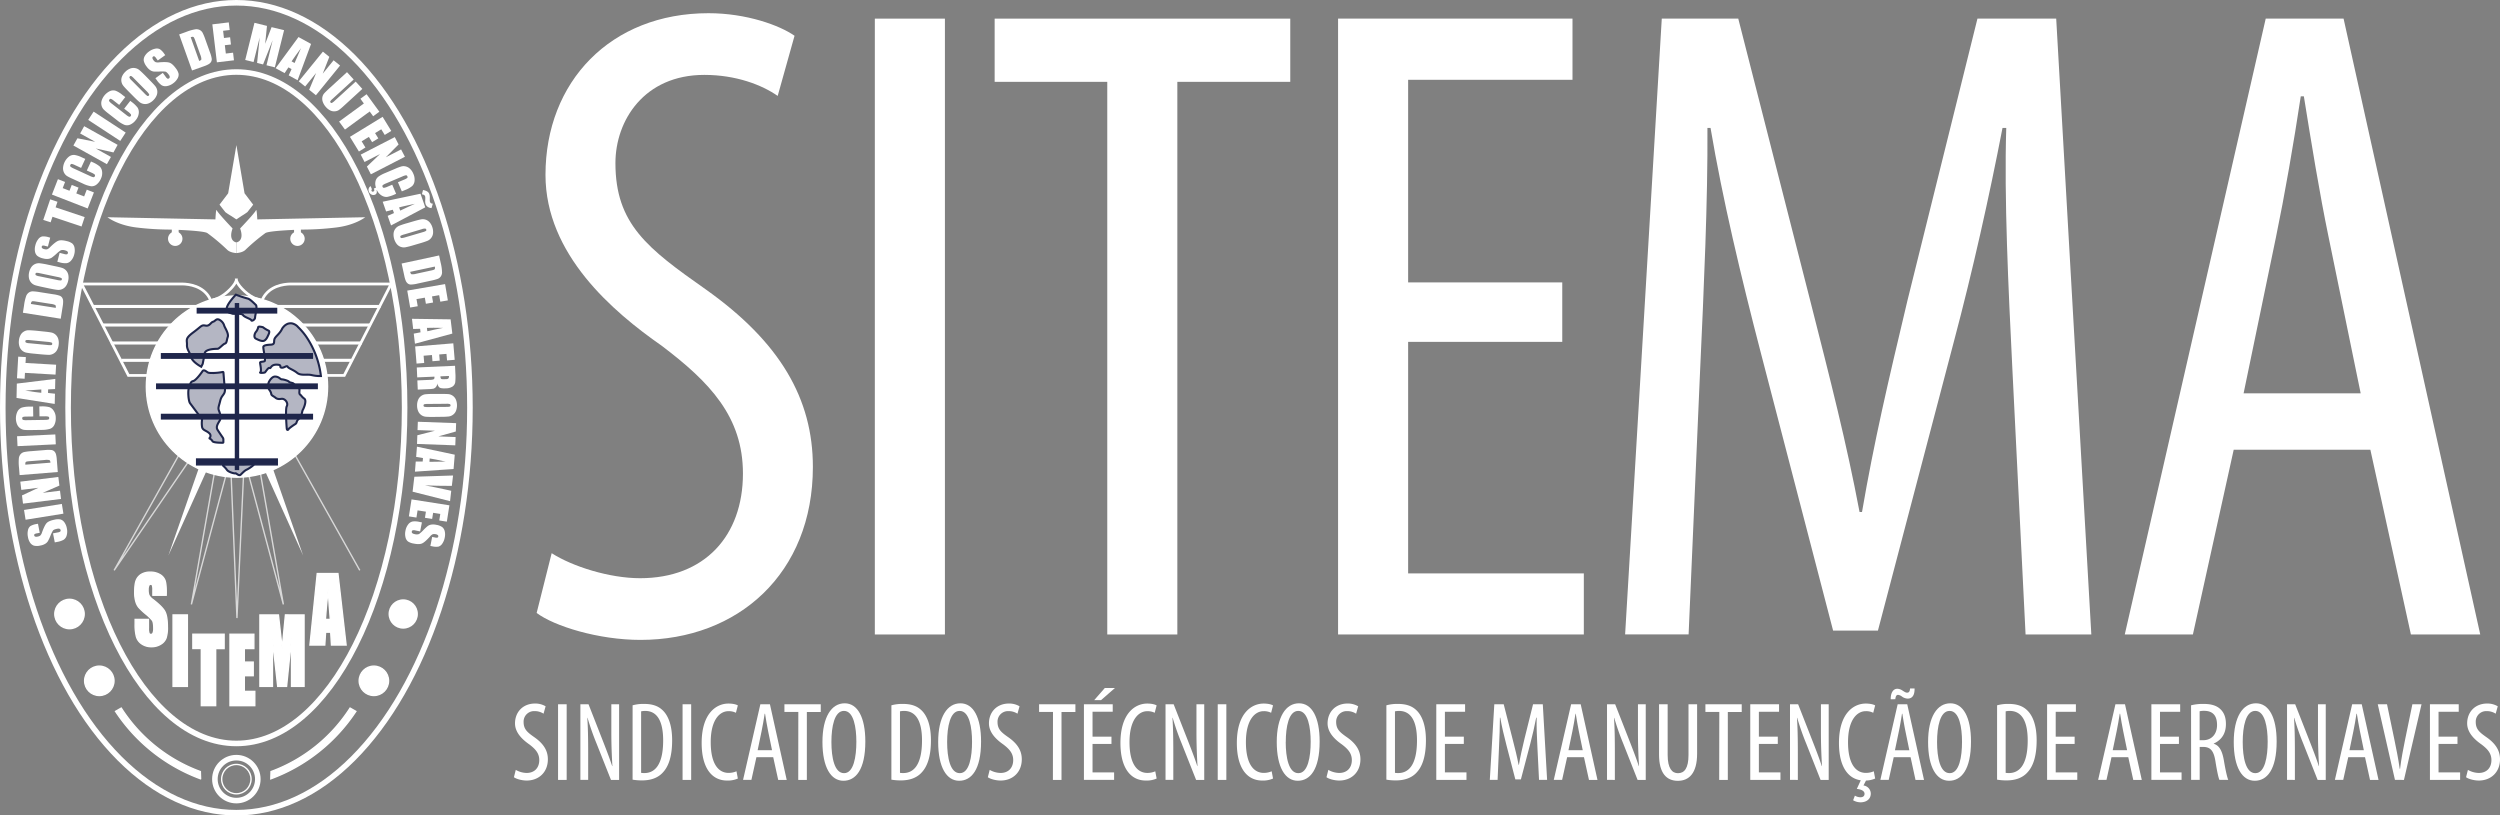 <?xml version="1.0" encoding="UTF-8" standalone="no"?>
<svg:svg
   viewBox="0 0 1798.02 586.5"
   version="1.1"
   id="svg131"
   sodipodi:docname="logo_mono_bg_dark.svg"
   width="1798.02"
   height="586.5"
   inkscape:version="1.3.2 (091e20e, 2023-11-25, custom)"
   xmlns:inkscape="http://www.inkscape.org/namespaces/inkscape"
   xmlns:sodipodi="http://sodipodi.sourceforge.net/DTD/sodipodi-0.dtd"
   xmlns:svg="http://www.w3.org/2000/svg">
  <svg:rect x="0" y="0" width="1798.02" height="586.5" fill="#808080" stroke="none"/>
  <sodipodi:namedview
     id="namedview131"
     pagecolor="#ffffff"
     bordercolor="#666666"
     borderopacity="1.0"
     inkscape:showpageshadow="2"
     inkscape:pageopacity="0.0"
     inkscape:pagecheckerboard="true"
     inkscape:deskcolor="#d1d1d1"
     inkscape:zoom="0.67249788"
     inkscape:cx="850.5603"
     inkscape:cy="376.95286"
     inkscape:window-width="1920"
     inkscape:window-height="1009"
     inkscape:window-x="1912"
     inkscape:window-y="-8"
     inkscape:window-maximized="1"
     inkscape:current-layer="svg131" />
  <svg:defs
     id="defs1">
    <svg:style
       id="style1">.cls-1,.cls-3,.cls-4{fill:#efe638;}.cls-1,.cls-4{stroke:#1f264b;}.cls-1,.cls-4,.cls-5{stroke-miterlimit:10;}.cls-1{stroke-width:4px;}.cls-2{fill:#1f264b;}.cls-4{stroke-width:2px;}.cls-5{fill:#289f47;stroke:#efe638;stroke-width:1.5px;}</svg:style>
  </svg:defs>
  <svg:ellipse
     class="cls-1"
     cx="169.99"
     cy="293.25"
     rx="167.99"
     ry="291.25"
     id="ellipse1"
     style="opacity:1;fill:#ffffff;fill-opacity:0;stroke:#ffffff;stroke-opacity:1" />
  <svg:ellipse
     class="cls-1"
     cx="169.99"
     cy="293.25"
     rx="121.01"
     ry="241.45"
     id="ellipse2"
     style="opacity:1;fill:#ffffff;fill-opacity:0;stroke:#ffffff;stroke-opacity:1" />
  <svg:path
     class="cls-2"
     d="m 27.31,376.69 1.27,6.5 -2,0.39 a 4.15,4.15 0 0 0 -1.74,0.6 0.94,0.94 0 0 0 -0.22,0.91 1.07,1.07 0 0 0 0.71,0.85 3,3 0 0 0 1.63,0 4.54,4.54 0 0 0 2,-0.76 5.49,5.49 0 0 0 1.27,-2.3 q 1.88,-5.22 3.42,-6.79 c 1,-1 2.88,-1.82 5.53,-2.33 a 10.29,10.29 0 0 1 4.39,-0.16 5.4,5.4 0 0 1 2.8,2.15 10.61,10.61 0 0 1 1.73,4.33 10.19,10.19 0 0 1 -0.14,5 5.33,5.33 0 0 1 -2.21,3.14 14.52,14.52 0 0 1 -4.58,1.53 l -1.77,0.34 -1.27,-6.5 3.3,-0.64 a 4.49,4.49 0 0 0 1.9,-0.66 1.09,1.09 0 0 0 0.24,-1.06 1.17,1.17 0 0 0 -0.75,-0.93 3.31,3.31 0 0 0 -1.71,0 c -1.59,0.31 -2.59,0.73 -3,1.26 a 20.8,20.8 0 0 0 -1.82,3.75 31.05,31.05 0 0 1 -1.85,3.95 5.87,5.87 0 0 1 -1.9,1.83 9.56,9.56 0 0 1 -3.43,1.25 10,10 0 0 1 -4.7,0.1 5.43,5.43 0 0 1 -2.74,-2.12 10.22,10.22 0 0 1 -1.57,-4.11 11.18,11.18 0 0 1 0,-4.82 5,5 0 0 1 1.73,-3 12.17,12.17 0 0 1 4.45,-1.51 z"
     id="path2"
     style="fill:#ffffff" />
  <svg:path
     class="cls-2"
     d="m 17.28,366.76 27.21,-4.33 1.12,7 -27.21,4.37 z"
     id="path3"
     style="fill:#ffffff" />
  <svg:path
     class="cls-2"
     d="m 14.6,346.41 27.35,-3.38 0.77,6.2 -12,5.23 12.44,-1.54 0.73,5.92 -27.35,3.38 -0.73,-5.92 11.82,-5.49 -12.31,1.52 z"
     id="path4"
     style="fill:#ffffff" />
  <svg:path
     class="cls-2"
     d="m 14.1,341.69 -0.42,-5.32 a 32.89,32.89 0 0 1 -0.09,-7 5.42,5.42 0 0 1 1.36,-2.86 5,5 0 0 1 2.32,-1.37 36.91,36.91 0 0 1 5.22,-0.66 l 9.62,-0.77 a 22.6,22.6 0 0 1 5,-0.05 3.84,3.84 0 0 1 1.99,1.01 4.94,4.94 0 0 1 1.15,2 19.08,19.08 0 0 1 0.59,3.8 l 0.72,9 z m 4.13,-7.49 18.07,-1.45 c -0.08,-1 -0.34,-1.64 -0.77,-1.84 a 9.19,9.19 0 0 0 -3.4,-0.08 l -10.67,0.85 a 14.07,14.07 0 0 0 -2.38,0.31 1.14,1.14 0 0 0 -0.73,0.6 3.57,3.57 0 0 0 -0.1,1.61 z"
     id="path5"
     style="fill:#ffffff" />
  <svg:path
     class="cls-2"
     d="m 12.27,313.75 27.52,-1.3 0.34,7.12 -27.53,1.31 z"
     id="path6"
     style="fill:#ffffff" />
  <svg:path
     class="cls-2"
     d="m 23.8,292.4 0.11,7.14 -4.81,0.07 a 8.58,8.58 0 0 0 -2.61,0.27 1,1 0 0 0 -0.5,1 1.06,1.06 0 0 0 0.65,1.11 9.27,9.27 0 0 0 2.72,0.2 l 12.8,-0.2 a 9.24,9.24 0 0 0 2.62,-0.27 1,1 0 0 0 0.6,-1.08 1,1 0 0 0 -0.63,-1 9.8,9.8 0 0 0 -2.89,-0.2 h -3.46 l -0.11,-7.14 h 1.07 a 20.81,20.81 0 0 1 6.08,0.51 6.12,6.12 0 0 1 3.17,2.61 9.06,9.06 0 0 1 1.49,5.09 10.5,10.5 0 0 1 -1.06,5.18 5.52,5.52 0 0 1 -3.12,2.74 21.15,21.15 0 0 1 -6.06,0.76 l -8,0.12 a 36,36 0 0 1 -4.47,-0.14 6.34,6.34 0 0 1 -2.88,-1.16 6.7,6.7 0 0 1 -2.21,-2.77 11.34,11.34 0 0 1 0.29,-9.32 5.86,5.86 0 0 1 3,-2.74 18.66,18.66 0 0 1 5.67,-0.73 z"
     id="path7"
     style="fill:#ffffff" />
  <svg:path
     class="cls-2"
     d="m 12.1,275.89 27.68,-3.38 -0.17,7.29 -5,0.26 -0.07,2.55 5,0.55 -0.19,7.35 -27.46,-4.3 z m 17.62,4.21 q -4.69,0.42 -11.6,0.8 7.98,1.29 11.58,1.61 z"
     id="path8"
     style="fill:#ffffff" />
  <svg:path
     class="cls-2"
     d="m 13.1,256.51 5.5,0.31 -0.24,4.23 22,1.26 -0.41,7.12 -22,-1.26 -0.24,4.22 -5.5,-0.32 z"
     id="path9"
     style="fill:#ffffff" />
  <svg:path
     class="cls-2"
     d="m 31.02,238.38 c 2.76,0.26 4.7,0.52 5.83,0.75 a 6.59,6.59 0 0 1 5,4.49 10,10 0 0 1 0.37,4.12 10.24,10.24 0 0 1 -1.12,3.87 6.43,6.43 0 0 1 -2.43,2.6 6.54,6.54 0 0 1 -3.26,1 q -1.71,0 -6,-0.37 l -4.69,-0.46 a 58.26,58.26 0 0 1 -5.83,-0.76 6.58,6.58 0 0 1 -3,-1.51 6.72,6.72 0 0 1 -1.92,-3 10.13,10.13 0 0 1 -0.37,-4.12 10.24,10.24 0 0 1 1.1,-3.87 6.43,6.43 0 0 1 2.4,-2.61 6.57,6.57 0 0 1 3.26,-1 q 1.71,0 5.95,0.37 z m -9.7,6.23 a 8.64,8.64 0 0 0 -2.47,0 0.84,0.84 0 0 0 -0.61,0.82 1,1 0 0 0 0.35,0.89 5.94,5.94 0 0 0 2.52,0.54 l 12.8,1.24 a 13.16,13.16 0 0 0 3,0.09 0.84,0.84 0 0 0 0.65,-0.85 0.89,0.89 0 0 0 -0.56,-1 14.23,14.23 0 0 0 -3,-0.5 z"
     id="path10"
     style="fill:#ffffff" />
  <svg:path
     class="cls-2"
     d="m 16.47,224.93 0.83,-5.28 a 32.2,32.2 0 0 1 1.56,-6.83 5.34,5.34 0 0 1 2,-2.49 5,5 0 0 1 2.58,-0.8 37.8,37.8 0 0 1 5.23,0.59 l 9.53,1.5 a 23,23 0 0 1 4.85,1.11 3.71,3.71 0 0 1 1.74,1.51 4.9,4.9 0 0 1 0.61,2.27 19,19 0 0 1 -0.31,3.83 l -1.41,8.89 z m 5.76,-6.32 17.87,2.82 c 0.16,-1 0,-1.67 -0.32,-2 a 9.19,9.19 0 0 0 -3.28,-0.88 l -10.58,-1.66 a 14.3,14.3 0 0 0 -2.39,-0.26 1.08,1.08 0 0 0 -0.84,0.42 3.38,3.38 0 0 0 -0.46,1.56 z"
     id="path11"
     style="fill:#ffffff" />
  <svg:path
     class="cls-2"
     d="m 38.97,191.32 c 2.71,0.56 4.62,1 5.72,1.37 a 6.6,6.6 0 0 1 4.44,5 10,10 0 0 1 -0.08,4.13 10.33,10.33 0 0 1 -1.5,3.73 6.5,6.5 0 0 1 -2.7,2.33 6.63,6.63 0 0 1 -3.34,0.61 q -1.71,-0.15 -5.88,-1 l -4.61,-0.98 q -4.06,-0.84 -5.72,-1.38 a 6.61,6.61 0 0 1 -4.44,-5 10.19,10.19 0 0 1 0.07,-4.14 10.34,10.34 0 0 1 1.51,-3.73 6.59,6.59 0 0 1 6,-2.93 56.62,56.62 0 0 1 5.87,1 z m -10.31,5.19 a 8.75,8.75 0 0 0 -2.45,-0.29 0.85,0.85 0 0 0 -0.7,0.75 1,1 0 0 0 0.25,0.92 5.91,5.91 0 0 0 2.45,0.81 l 12.6,2.6 a 12.5,12.5 0 0 0 2.94,0.41 0.84,0.84 0 0 0 0.73,-0.77 0.89,0.89 0 0 0 -0.44,-1 14,14 0 0 0 -3,-0.82 z"
     id="path12"
     style="fill:#ffffff" />
  <svg:path
     class="cls-2"
     d="m 36.1,170.93 -1.65,6.42 -2,-0.51 a 4,4 0 0 0 -1.83,-0.21 1,1 0 0 0 -0.59,0.72 1.07,1.07 0 0 0 0.27,1.08 3.09,3.09 0 0 0 1.47,0.72 4.58,4.58 0 0 0 2.1,0.16 5.56,5.56 0 0 0 2.14,-1.54 c 2.62,-2.6 4.63,-4.15 6,-4.64 1.37,-0.49 3.38,-0.41 6,0.27 a 10.38,10.38 0 0 1 4,1.74 5.38,5.38 0 0 1 1.61,3.16 10.53,10.53 0 0 1 -0.23,4.66 10.28,10.28 0 0 1 -2.28,4.47 5.32,5.32 0 0 1 -3.34,1.87 14,14 0 0 1 -4.79,-0.59 l -1.75,-0.45 1.66,-6.41 3.24,0.83 a 4.38,4.38 0 0 0 2,0.23 1.1,1.1 0 0 0 0.68,-0.85 1.15,1.15 0 0 0 -0.28,-1.16 3.3,3.3 0 0 0 -1.53,-0.76 5.24,5.24 0 0 0 -3.25,-0.15 20.81,20.81 0 0 0 -3.25,2.61 34.48,34.48 0 0 1 -3.37,2.77 6.1,6.1 0 0 1 -2.5,0.83 9.72,9.72 0 0 1 -3.64,-0.35 10.14,10.14 0 0 1 -4.28,-1.93 5.51,5.51 0 0 1 -1.57,-3.1 10.27,10.27 0 0 1 0.29,-4.4 11.26,11.26 0 0 1 2.05,-4.36 5,5 0 0 1 2.85,-2 12.09,12.09 0 0 1 4.67,0.55 z"
     id="path13"
     style="fill:#ffffff" />
  <svg:path
     class="cls-2"
     d="m 36.1,143.37 5.23,1.75 -1.34,4 20.91,7 -2.25,6.77 -20.91,-7 -1.34,4 -5.3,-1.72 z"
     id="path14"
     style="fill:#ffffff" />
  <svg:path
     class="cls-2"
     d="m 37.35,139.94 4.31,-11.08 5.14,2 -1.7,4.43 4.87,1.9 1.62,-4.16 4.88,1.9 -1.61,4.16 5.65,2.19 1.89,-4.88 5.14,2 -4.48,11.53 z"
     id="path15"
     style="fill:#ffffff" />
  <svg:path
     class="cls-2"
     d="m 61.33,114.29 -3,6.48 -4.35,-2 a 8.63,8.63 0 0 0 -2.46,-0.89 1,1 0 0 0 -0.89,0.7 1,1 0 0 0 0.1,1.28 9.76,9.76 0 0 0 2.37,1.36 l 11.63,5.35 a 9.07,9.07 0 0 0 2.48,0.88 1,1 0 0 0 1,-0.72 1,1 0 0 0 -0.11,-1.22 9.83,9.83 0 0 0 -2.52,-1.43 l -3.14,-1.45 3,-6.48 1,0.45 a 21,21 0 0 1 5.26,3.09 6.19,6.19 0 0 1 1.73,3.72 9,9 0 0 1 -0.89,5.18 10.55,10.55 0 0 1 -3.2,4.22 5.52,5.52 0 0 1 -4,1.12 20.64,20.64 0 0 1 -5.78,-1.93 l -7.32,-3.37 a 35.44,35.44 0 0 1 -4,-2 6.25,6.25 0 0 1 -2.1,-2.3 6.82,6.82 0 0 1 -0.8,-3.45 11.45,11.45 0 0 1 4.28,-8.28 5.88,5.88 0 0 1 3.9,-1.17 18.61,18.61 0 0 1 5.44,1.79 z"
     id="path16"
     style="fill:#ffffff" />
  <svg:path
     class="cls-2"
     d="m 60.54,90.75 24.06,13.43 -3,5.46 -12.75,-2.87 10.94,6.11 -2.91,5.21 -24.1,-13.43 2.91,-5.21 12.78,2.55 -10.83,-6 z"
     id="path17"
     style="fill:#ffffff" />
  <svg:path
     class="cls-2"
     d="m 67.33,80.28 23.07,15.07 -3.91,6 -23.06,-15.1 z"
     id="path18"
     style="fill:#ffffff" />
  <svg:path
     class="cls-2"
     d="m 90.1,69.81 -4.38,5.64 -3.77,-2.94 a 8.37,8.37 0 0 0 -2.2,-1.42 1,1 0 0 0 -1,0.47 1,1 0 0 0 -0.19,1.27 9.12,9.12 0 0 0 2,1.86 l 10.1,7.86 a 8.86,8.86 0 0 0 2.22,1.42 1.21,1.21 0 0 0 1.29,-1.67 10.1,10.1 0 0 0 -2.12,-2 l -2.74,-2.13 4.38,-5.63 0.85,0.66 a 21.1,21.1 0 0 1 4.42,4.2 6.2,6.2 0 0 1 0.85,4 9.11,9.11 0 0 1 -2.06,4.83 10.43,10.43 0 0 1 -4.07,3.38 5.55,5.55 0 0 1 -4.15,0.19 21.08,21.08 0 0 1 -5.19,-3.2 l -6.36,-4.94 a 35,35 0 0 1 -3.4,-2.91 6.21,6.21 0 0 1 -1.52,-2.71 6.85,6.85 0 0 1 0,-3.54 11.43,11.43 0 0 1 6.04,-6.99 5.84,5.84 0 0 1 4.06,-0.25 18.07,18.07 0 0 1 4.89,3 z"
     id="path19"
     style="fill:#ffffff" />
  <svg:path
     class="cls-2"
     d="m 107.72,57.71 c 1.95,2 3.28,3.4 4,4.31 a 6.63,6.63 0 0 1 1.36,3.1 6.5,6.5 0 0 1 -0.42,3.51 10.11,10.11 0 0 1 -2.35,3.41 10.22,10.22 0 0 1 -3.31,2.27 6.62,6.62 0 0 1 -6.66,-0.89 q -1.33,-1.06 -4.34,-4.08 l -3.32,-3.35 q -2.92,-2.94 -4,-4.31 a 6.58,6.58 0 0 1 -0.94,-6.61 10.11,10.11 0 0 1 2.36,-3.41 10.31,10.31 0 0 1 3.32,-2.27 6.45,6.45 0 0 1 3.53,-0.45 6.54,6.54 0 0 1 3.15,1.34 q 1.33,1.07 4.34,4.08 z m -11.44,-1.4 a 9.05,9.05 0 0 0 -1.88,-1.6 0.85,0.85 0 0 0 -1,0.24 0.94,0.94 0 0 0 -0.3,0.91 6.06,6.06 0 0 0 1.59,2 l 9.06,9.14 a 12.56,12.56 0 0 0 2.23,2 0.84,0.84 0 0 0 1,-0.24 0.87,0.87 0 0 0 0.2,-1.11 13.81,13.81 0 0 0 -2,-2.33 z"
     id="path20"
     style="fill:#ffffff" />
  <svg:path
     class="cls-2"
     d="m 118.86,39.64 -5.38,3.87 -1.19,-1.66 a 4.18,4.18 0 0 0 -1.27,-1.34 1,1 0 0 0 -0.92,0.18 1.07,1.07 0 0 0 -0.48,1 3.1,3.1 0 0 0 0.67,1.49 4.45,4.45 0 0 0 1.51,1.47 5.44,5.44 0 0 0 2.62,0.19 q 5.53,-0.48 7.6,0.27 c 1.38,0.51 2.85,1.85 4.43,4 a 10.28,10.28 0 0 1 2,3.93 5.37,5.37 0 0 1 -0.78,3.45 10.62,10.62 0 0 1 -3.16,3.44 10.28,10.28 0 0 1 -4.61,2 5.31,5.31 0 0 1 -3.77,-0.7 14.38,14.38 0 0 1 -3.3,-3.51 l -1.06,-1.47 5.33,-3.85 2,2.72 a 4.39,4.39 0 0 0 1.39,1.45 1.07,1.07 0 0 0 1.06,-0.22 1.15,1.15 0 0 0 0.53,-1.07 3.22,3.22 0 0 0 -0.69,-1.56 c -0.95,-1.32 -1.75,-2 -2.4,-2.2 a 21.24,21.24 0 0 0 -4.17,-0.07 33.48,33.48 0 0 1 -4.36,0 5.92,5.92 0 0 1 -2.45,-1 9.7,9.7 0 0 1 -2.57,-2.59 10.09,10.09 0 0 1 -2.06,-4.23 5.47,5.47 0 0 1 0.78,-3.38 10.42,10.42 0 0 1 3,-3.2 11.15,11.15 0 0 1 4.37,-2 4.92,4.92 0 0 1 3.44,0.33 12.19,12.19 0 0 1 3.23,3.4 z"
     id="path21"
     style="fill:#ffffff" />
  <svg:path
     class="cls-2"
     d="m 128.85,24.77 5,-1.8 a 33.14,33.14 0 0 1 6.74,-1.91 5.29,5.29 0 0 1 3.14,0.55 4.92,4.92 0 0 1 1.96,1.9 36.86,36.86 0 0 1 2,4.86 l 3.25,9.09 a 22.58,22.58 0 0 1 1.35,4.79 3.72,3.72 0 0 1 -0.49,2.25 5,5 0 0 1 -1.7,1.63 19.25,19.25 0 0 1 -3.52,1.55 l -8.47,3 z m 8.31,2 6.1,17.07 c 1,-0.35 1.5,-0.75 1.58,-1.22 a 9.17,9.17 0 0 0 -0.8,-3.3 l -3.61,-10.08 a 14.27,14.27 0 0 0 -0.92,-2.22 1.12,1.12 0 0 0 -0.77,-0.55 3.5,3.5 0 0 0 -1.58,0.33 z"
     id="path22"
     style="fill:#ffffff" />
  <svg:path
     class="cls-2"
     d="m 152.72,17.51 11.82,-1.41 0.65,5.48 -4.73,0.56 0.62,5.19 4.42,-0.53 0.6,5.21 -4.4,0.5 0.72,6 5.2,-0.62 0.65,5.48 -12.28,1.46 z"
     id="path23"
     style="fill:#ffffff" />
  <svg:path
     class="cls-2"
     d="m 204.32,21.71 -6.65,26.74 -6,-1.51 4.43,-18.05 -6.9,17.45 -4.29,-1.06 1.85,-18.28 -4.4,17.64 -6,-1.5 6.65,-26.74 9,2.22 q -0.19,2.52 -0.59,5.89 l -0.71,7 4.61,-12 z"
     id="path24"
     style="fill:#ffffff" />
  <svg:path
     class="cls-2"
     d="m 223.72,31.6 -9.69,26.12 -6.39,-3.51 2.05,-4.53 -2.24,-1.23 -2.76,4.14 -6.47,-3.55 16.46,-22.4 z m -11.85,13.71 q 1.78,-4.36 4.62,-10.67 -4.75,6.42 -6.77,9.49 z"
     id="path25"
     style="fill:#ffffff" />
  <svg:path
     class="cls-2"
     d="m 244.59,47.13 -17.38,21.38 -4.85,-3.94 5,-12.07 -7.9,9.72 -4.61,-3.71 17.38,-21.38 4.63,3.76 -4.76,12.1 7.82,-9.63 z"
     id="path26"
     style="fill:#ffffff" />
  <svg:path
     class="cls-2"
     d="m 260.6,63.95 -13.59,12.43 a 33.39,33.39 0 0 1 -3.38,2.81 6,6 0 0 1 -2.74,0.87 6.16,6.16 0 0 1 -3.27,-0.58 9.8,9.8 0 0 1 -3.11,-2.38 10.68,10.68 0 0 1 -2.32,-3.75 6.44,6.44 0 0 1 -0.33,-3.51 5.81,5.81 0 0 1 1.3,-2.68 c 0.64,-0.74 2.1,-2.16 4.4,-4.26 l 12,-11 4.82,5.27 -15.22,13.94 a 8.29,8.29 0 0 0 -1.58,1.7 0.76,0.76 0 0 0 0.17,0.92 0.82,0.82 0 0 0 1,0.27 10,10 0 0 0 2.06,-1.62 l 15,-13.69 z"
     id="path27"
     style="fill:#ffffff" />
  <svg:path
     class="cls-2"
     d="m 272.84,80.36 -4.45,3.26 -2.5,-3.43 -17.8,13 -4.21,-5.76 17.81,-13 -2.49,-3.41 4.46,-3.25 z"
     id="path28"
     style="fill:#ffffff" />
  <svg:path
     class="cls-2"
     d="m 275.18,84.02 6.22,10.15 -4.7,2.88 -2.49,-4.06 -4.46,2.73 2.35,3.79 -4.47,2.74 -2.33,-3.8 -5.2,3.18 2.73,4.46 -4.7,2.88 -6.46,-10.55 z"
     id="path29"
     style="fill:#ffffff" />
  <svg:path
     class="cls-2"
     d="m 291.23,112.75 -24.5,12.61 -2.86,-5.56 9.44,-9 -11.14,5.71 -2.73,-5.31 24.5,-12.6 2.73,5.3 -9.2,9.23 11,-5.67 z"
     id="path30"
     style="fill:#ffffff" />
  <svg:path
     class="cls-2"
     d="m 271.1,136.79 -0.29,0.12 a 2.71,2.71 0 0 1 0.1,1.78 2,2 0 0 1 -1.22,1.35 3,3 0 0 1 -2.47,-0.09 3.66,3.66 0 0 1 -1.85,-1.94 3.24,3.24 0 0 1 1.16,-4.16 l 1,2.31 a 0.87,0.87 0 0 0 -0.33,1.06 1,1 0 0 0 0.53,0.59 1,1 0 0 0 0.8,-0.07 1,1 0 0 0 0.64,-0.65 1.69,1.69 0 0 0 -0.15,-1.08 l -0.18,-0.41 1.57,-0.67 a 8.16,8.16 0 0 1 -0.3,-4.77 5.85,5.85 0 0 1 2.14,-3.18 24.27,24.27 0 0 1 4.85,-2.57 l 7.41,-3.15 a 35.28,35.28 0 0 1 4.19,-1.56 6.21,6.21 0 0 1 3.12,0 6.75,6.75 0 0 1 3.09,1.72 10,10 0 0 1 2.33,3.48 9.87,9.87 0 0 1 0.91,5.26 5.88,5.88 0 0 1 -1.75,3.68 18.22,18.22 0 0 1 -5,2.81 l -2.41,1 -2.79,-6.57 4.41,-1.87 a 9,9 0 0 0 2.31,-1.23 1,1 0 0 0 0.08,-1.13 c -0.23,-0.54 -0.57,-0.81 -1,-0.79 a 9.61,9.61 0 0 0 -2.6,0.85 l -11.77,5 a 8.84,8.84 0 0 0 -2.32,1.24 1,1 0 0 0 -0.15,1.23 1,1 0 0 0 1,0.71 10.11,10.11 0 0 0 2.75,-0.9 l 3.19,-1.35 2.79,6.56 -1,0.42 a 23.71,23.71 0 0 1 -5.43,1.8 6.21,6.21 0 0 1 -3.85,-0.92 8.78,8.78 0 0 1 -3.51,-3.91 z"
     id="path31"
     style="fill:#ffffff" />
  <svg:path
     class="cls-2"
     d="m 305.86,149.13 -24.62,13 -2.43,-6.88 4.54,-2 -0.85,-2.4 -4.81,1.24 -2.46,-7 27.19,-5.76 z m -18,2.35 q 4.23,-2.07 10.55,-4.89 -7.83,1.62 -11.37,2.57 z m 22.5,-1.83 a 5.13,5.13 0 0 1 -2.9,-1 4,4 0 0 1 -1.31,-1.65 7,7 0 0 1 -0.34,-2.64 l 0.05,-1.34 a 5.49,5.49 0 0 0 -0.13,-1.86 c -0.28,-0.79 -1.05,-1.25 -2.3,-1.38 l 0.8,-3.13 c 2.48,0.44 4,1.39 4.51,2.86 a 7.65,7.65 0 0 1 0.37,2.69 v 1.12 a 6.63,6.63 0 0 0 0.13,1.86 1.85,1.85 0 0 0 2.07,1.24 z"
     id="path32"
     style="fill:#ffffff" />
  <svg:path
     class="cls-2"
     d="m 297.31,176.38 a 56.19,56.19 0 0 1 -5.69,1.46 6.56,6.56 0 0 1 -6.26,-2.32 11.12,11.12 0 0 1 -2.29,-7.69 6.61,6.61 0 0 1 3.95,-5.42 56.28,56.28 0 0 1 5.66,-1.87 l 4.53,-1.33 q 4,-1.15 5.7,-1.46 a 6.59,6.59 0 0 1 6.25,2.33 9.88,9.88 0 0 1 1.88,3.69 10.42,10.42 0 0 1 0.42,4 6.65,6.65 0 0 1 -4,5.42 59.05,59.05 0 0 1 -5.66,1.87 z m 6.69,-9.39 a 8.77,8.77 0 0 0 2.3,-0.89 0.83,0.83 0 0 0 0.27,-1 1,1 0 0 0 -0.65,-0.7 6.3,6.3 0 0 0 -2.55,0.43 l -12.34,3.68 a 12.79,12.79 0 0 0 -2.79,1 0.85,0.85 0 0 0 -0.29,1 0.86,0.86 0 0 0 0.88,0.71 13.69,13.69 0 0 0 3,-0.66 z"
     id="path33"
     style="fill:#ffffff" />
  <svg:path
     class="cls-2"
     d="m 315.8,183.72 1.13,5.22 a 31.92,31.92 0 0 1 1,6.93 5.3,5.3 0 0 1 -0.94,3 4.9,4.9 0 0 1 -2.12,1.67 34.9,34.9 0 0 1 -5.08,1.35 l -9.43,2.05 a 22,22 0 0 1 -4.92,0.71 3.69,3.69 0 0 1 -2.17,-0.76 5.19,5.19 0 0 1 -1.42,-1.88 19.53,19.53 0 0 1 -1.08,-3.68 l -1.92,-8.8 z m -3.09,8 -17.71,3.79 c 0.22,1 0.55,1.58 1,1.73 a 9.2,9.2 0 0 0 3.37,-0.37 l 10.47,-2.28 a 13.85,13.85 0 0 0 2.31,-0.62 1.17,1.17 0 0 0 0.65,-0.7 3.62,3.62 0 0 0 -0.09,-1.58 z"
     id="path34"
     style="fill:#ffffff" />
  <svg:path
     class="cls-2"
     d="m 320.1,204.32 2,11.72 -5.43,0.94 -0.81,-4.69 -5.15,0.89 0.76,4.39 -5.17,0.9 -0.76,-4.39 -6,1 0.9,5.16 -5.44,0.94 -2.11,-12.19 z"
     id="path35"
     style="fill:#ffffff" />
  <svg:path
     class="cls-2"
     d="m 325.32,239.92 -26.89,7.28 -0.86,-7.25 4.88,-0.95 -0.3,-2.54 -5,0.15 -0.86,-7.32 27.79,0.39 z m -18,-1.68 q 4.57,-1.1 11.36,-2.43 c -5.32,-0.11 -9.21,-0.11 -11.65,0 z"
     id="path36"
     style="fill:#ffffff" />
  <svg:path
     class="cls-2"
     d="m 326.02,246.92 1,11.86 -5.5,0.44 -0.42,-4.71 -5.21,0.42 0.36,4.45 -5.23,0.42 -0.35,-4.45 -6,0.49 0.42,5.22 -5.5,0.44 -1,-12.33 z"
     id="path37"
     style="fill:#ffffff" />
  <svg:path
     class="cls-2"
     d="m 327.28,263.07 0.22,5.05 a 38,38 0 0 1 -0.09,6.84 4.67,4.67 0 0 1 -1.87,3 9.07,9.07 0 0 1 -5.08,1.35 q -3.21,0.15 -4.35,-0.6 a 4.21,4.21 0 0 1 -1.47,-3.08 5.41,5.41 0 0 1 -1.28,2.91 4.26,4.26 0 0 1 -1.59,1 26.47,26.47 0 0 1 -4.06,0.35 l -7.26,0.32 -0.29,-6.62 9.14,-0.4 a 6.38,6.38 0 0 0 2.73,-0.47 c 0.34,-0.24 0.49,-0.86 0.44,-1.84 l -12.41,0.54 -0.31,-7.13 z m -4.4,7.33 -6.12,0.27 a 3.13,3.13 0 0 0 0.4,1.67 c 0.24,0.31 1,0.44 2.18,0.39 l 1.51,-0.07 a 2.25,2.25 0 0 0 1.7,-0.54 2.6,2.6 0 0 0 0.33,-1.72 z"
     id="path38"
     style="fill:#ffffff" />
  <svg:path
     class="cls-2"
     d="m 312.04,299.85 a 58.61,58.61 0 0 1 -5.88,-0.14 6.56,6.56 0 0 1 -5.39,-3.95 10.16,10.16 0 0 1 -0.8,-4.06 10.35,10.35 0 0 1 0.69,-4 6.51,6.51 0 0 1 2.15,-2.84 6.58,6.58 0 0 1 3.14,-1.3 58.88,58.88 0 0 1 5.95,-0.25 h 4.72 q 4.14,0 5.88,0.14 a 6.62,6.62 0 0 1 5.38,3.95 11.17,11.17 0 0 1 0.11,8 6.43,6.43 0 0 1 -2.14,2.84 6.52,6.52 0 0 1 -3.14,1.3 56.19,56.19 0 0 1 -6,0.25 z m 9,-7.21 a 8.69,8.69 0 0 0 2.46,-0.23 0.84,0.84 0 0 0 0.53,-0.88 1,1 0 0 0 -0.44,-0.85 6.16,6.16 0 0 0 -2.56,-0.27 l -12.87,0.1 a 13.28,13.28 0 0 0 -3,0.22 0.86,0.86 0 0 0 -0.55,0.92 0.87,0.87 0 0 0 0.65,0.92 13.34,13.34 0 0 0 3.08,0.18 z"
     id="path39"
     style="fill:#ffffff" />
  <svg:path
     class="cls-2"
     d="m 327.45,320.29 -27.53,-1 0.23,-6.25 12.66,-3.24 -12.52,-0.47 0.22,-6 27.54,1 -0.22,6 -12.55,3.53 12.4,0.47 z"
     id="path40"
     style="fill:#ffffff" />
  <svg:path
     class="cls-2"
     d="m 326.22,337.3 -27.79,1.93 0.57,-7.27 h 5 l 0.2,-2.54 -4.9,-0.81 0.57,-7.36 27.19,5.76 z m -17.37,-5.15 c 3.14,-0.11 7,-0.18 11.62,-0.18 q -7.8,-1.71 -11.43,-2.26 z"
     id="path41"
     style="fill:#ffffff" />
  <svg:path
     class="cls-2"
     d="m 323.69,360.44 -26.95,-6.81 1.26,-10.76 27.85,-0.89 -0.88,7.47 q -11.46,0 -19.35,-0.38 7.85,1.47 13.91,2.81 l 5,1.09 z"
     id="path42"
     style="fill:#ffffff" />
  <svg:path
     class="cls-2"
     d="m 323.21,363.43 -1.84,11.75 -5.45,-0.85 0.74,-4.71 -5.16,-0.8 -0.69,4.4 -5.18,-0.81 0.69,-4.41 -6,-0.93 -0.81,5.17 -5.44,-0.85 1.91,-12.22 z"
     id="path43"
     style="fill:#ffffff" />
  <svg:path
     class="cls-2"
     d="m 309.53,392.66 1.29,-6.5 2,0.4 a 4,4 0 0 0 1.84,0.1 1,1 0 0 0 0.55,-0.75 1.08,1.08 0 0 0 -0.33,-1.06 3,3 0 0 0 -1.51,-0.64 4.57,4.57 0 0 0 -2.11,0 5.38,5.38 0 0 0 -2,1.65 q -3.72,4.13 -5.74,5 -2.02,0.87 -6,0.07 a 10.24,10.24 0 0 1 -4.12,-1.52 5.31,5.31 0 0 1 -1.78,-3.05 10.32,10.32 0 0 1 0,-4.67 10.2,10.2 0 0 1 2,-4.59 5.36,5.36 0 0 1 3.24,-2.06 14.32,14.32 0 0 1 4.81,0.31 l 1.77,0.35 -1.28,6.5 -3.36,-0.69 a 4.37,4.37 0 0 0 -2,-0.11 1.1,1.1 0 0 0 -0.63,0.89 1.16,1.16 0 0 0 0.35,1.14 3.29,3.29 0 0 0 1.57,0.67 5.27,5.27 0 0 0 3.25,0 21.37,21.37 0 0 0 3.1,-2.79 31.89,31.89 0 0 1 3.21,-3 6,6 0 0 1 2.44,-1 9.69,9.69 0 0 1 3.66,0.15 10,10 0 0 1 4.38,1.69 5.42,5.42 0 0 1 1.74,3 10.29,10.29 0 0 1 0,4.42 11.19,11.19 0 0 1 -1.81,4.47 5,5 0 0 1 -2.73,2.1 12,12 0 0 1 -4.69,-0.28 z"
     id="path44"
     style="fill:#ffffff" />
  <svg:path
     class="cls-2"
     d="m 119.52,428.1 h -9.54 v -3.8 a 9.61,9.61 0 0 0 -0.37,-3.4 1.25,1.25 0 0 0 -1.22,-0.73 1.5,1.5 0 0 0 -1.4,1 7.16,7.16 0 0 0 -0.48,3 10.84,10.84 0 0 0 0.53,3.87 8.89,8.89 0 0 0 2.91,3.15 c 4.57,3.53 7.46,6.42 8.64,8.69 1.18,2.27 1.79,5.91 1.79,11 a 24.36,24.36 0 0 1 -1,8.09 8.88,8.88 0 0 1 -3.82,4.36 12.19,12.19 0 0 1 -6.59,1.77 12,12 0 0 1 -7,-2 9.32,9.32 0 0 1 -3.87,-5.29 34.09,34.09 0 0 1 -0.9,-8.92 v -3.38 H 106.74 v 6.25 a 10.35,10.35 0 0 0 0.41,3.71 1.44,1.44 0 0 0 1.42,0.83 1.61,1.61 0 0 0 1.53,-1.05 7.54,7.54 0 0 0 0.5,-3.11 q 0,-4.53 -0.95,-5.93 a 33,33 0 0 0 -4.81,-4.67 50.42,50.42 0 0 1 -5.08,-4.79 11.88,11.88 0 0 1 -2.06,-4.13 23,23 0 0 1 -0.82,-6.73 q 0,-5.89 1.16,-8.63 a 8.9,8.9 0 0 1 3.75,-4.27 12.07,12.07 0 0 1 6.31,-1.48 13,13 0 0 1 6.82,1.69 8.19,8.19 0 0 1 3.74,4.23 q 0.92,2.56 0.91,8.68 z"
     id="path45"
     style="opacity:1;fill:#ffffff;fill-opacity:1;stroke:#ffffff;stroke-opacity:1" />
  <svg:path
     class="cls-2"
     d="m 134.75,442.27 v 51.38 h -10.27 v -51.38 z"
     id="path46"
     style="opacity:1;fill:#ffffff;fill-opacity:1;stroke:#ffffff;stroke-opacity:1" />
  <svg:path
     class="cls-2"
     d="m 161.18,456.16 v 10.28 h -6.08 v 41.07 h -10.3 v -41.1 h -6.08 v -10.25 z"
     id="path47"
     style="opacity:1;fill:#ffffff;fill-opacity:1;stroke:#ffffff;stroke-opacity:1" />
  <svg:path
     class="cls-2"
     d="m 165.42,456.16 h 17.14 v 10.28 h -6.86 v 9.75 h 6.4 v 9.77 h -6.4 v 11.3 h 7.54 v 10.25 h -17.82 z"
     id="path48"
     style="opacity:1;fill:#ffffff;fill-opacity:1;stroke:#ffffff;stroke-opacity:1" />
  <svg:path
     class="cls-2"
     d="m 218.67,442.27 v 51.38 h -9 v -34.69 l -3.57,34.69 h -6.37 l -3.78,-33.89 v 33.89 h -9 v -51.38 h 13.3 q 0.59,4.64 1.22,10.92 l 1.46,13.07 2.36,-24 z"
     id="path49"
     style="opacity:1;fill:#ffffff;fill-opacity:1;stroke:#ffffff;stroke-opacity:1" />
  <svg:path
     class="cls-2"
     d="m 243.03,412.51 5.88,51.39 H 238.4 l -0.55,-9.24 h -3.68 l -0.61,9.24 h -10.63 l 5.24,-51.39 z m -5.45,33 q -0.78,-8.73 -1.56,-21.58 -1.57,14.76 -2,21.58 z"
     id="path50"
     style="opacity:1;fill:#ffffff;fill-opacity:1;stroke:#ffffff;stroke-opacity:1" />
  <svg:circle
     class="cls-1"
     cx="169.99"
     cy="560.36"
     r="15.44"
     id="circle50"
     style="opacity:1;fill:#ffffff;fill-opacity:0;stroke:#ffffff;stroke-opacity:1" />
  <svg:circle
     class="cls-2"
     cx="169.99"
     cy="560.36"
     r="10.56"
     id="circle51"
     style="opacity:1;fill:#ffffff;fill-opacity:0;stroke:#ffffff;stroke-opacity:1" />
  <svg:path
     class="cls-2"
     d="m 251.79,509.27 a 114.54,114.54 0 0 1 -56.85,45.65 c -0.05,1.73 -0.11,3.47 -0.16,5.21 a 125.37,125.37 0 0 0 61.16,-48.5 z"
     id="path51"
     style="opacity:1;fill:#ffffff;fill-opacity:1;stroke:#ffffff;stroke-opacity:1" />
  <svg:path
     class="cls-2"
     d="m 87.2,509.27 a 114.54,114.54 0 0 0 56.9,45.65 c 0.05,1.73 0.11,3.47 0.17,5.21 a 125.34,125.34 0 0 1 -61.17,-48.5 z"
     id="path52"
     style="opacity:1;fill:#ffffff;fill-opacity:1;stroke:#ffffff;stroke-opacity:1" />
  <svg:path
     class="cls-2"
     d="m 177.89,152.57 v 0 l 4.21,-5.36 -6.22,-8.2 -5.86,-34.66 v 0 l -5.92,34.66 -6.23,8.2 4.19,5.36 a 46.07,46.07 0 0 0 4,2.63 l 3.92,2.59 4,-2.64 c 1.74,-1 3.45,-2.25 3.83,-2.52 z m -7.91,3.66 z"
     id="path53"
     style="fill:#ffffff" />
  <svg:path
     class="cls-2"
     d="m 167.27,164.29 c 0,0 -10.66,-11.17 -11.33,-13 -0.67,-1.83 -1,6.5 -1,6.5 l -77.67,-1.56 c 0,0 7.17,5.73 21,7.39 a 204.51,204.51 0 0 0 24.84,1.5 c 0,0 23.16,0.67 26,2.5 a 139.77,139.77 0 0 1 14.16,11.89 c 2.17,2.33 6.71,2.5 6.71,2.5 v -7.67 c 0,0 -6.04,-0.72 -2.71,-10.05 z"
     id="path54"
     style="fill:#ffffff" />
  <svg:circle
     class="cls-2"
     cx="126.03"
     cy="171.69"
     r="5.2"
     id="circle54"
     style="fill:#ffffff" />
  <svg:rect
     class="cls-2"
     x="123.57"
     y="164.12"
     width="4.91"
     height="4.91"
     id="rect54"
     style="fill:#ffffff" />
  <svg:path
     class="cls-2"
     d="m 172.7,164.29 c 0,0 10.67,-11.17 11.34,-13 0.67,-1.83 1,6.5 1,6.5 l 77.66,-1.56 c 0,0 -7.16,5.73 -21,7.39 a 204.31,204.31 0 0 1 -24.83,1.5 c 0,0 -23.17,0.67 -26,2.5 a 141,141 0 0 0 -14.17,11.89 c -2.16,2.33 -6.71,2.5 -6.71,2.5 v -7.67 c 0,0 6.05,-0.72 2.71,-10.05 z"
     id="path55"
     style="fill:#ffffff" />
  <svg:circle
     class="cls-2"
     cx="213.95"
     cy="171.69"
     r="5.2"
     id="circle55"
     style="fill:#ffffff" />
  <svg:rect
     class="cls-2"
     x="-216.4"
     y="-169.03"
     width="4.91"
     height="4.91"
     transform="scale(-1)"
     id="rect55"
     style="fill:#ffffff" />
  <svg:circle
     class="cls-2"
     cx="290"
     cy="441.59"
     r="10.56"
     id="circle56"
     style="fill:#ffffff" />
  <svg:circle
     class="cls-2"
     cx="49.98"
     cy="441.59"
     r="10.56"
     id="circle57"
     style="opacity:1;fill:#ffffff;fill-opacity:1;stroke:#ffffff;stroke-opacity:1" />
  <svg:circle
     class="cls-2"
     cx="71.42"
     cy="489.65"
     r="10.56"
     id="circle58"
     style="opacity:1;fill:#ffffff;fill-opacity:1;stroke:#ffffff;stroke-opacity:1" />
  <svg:circle
     class="cls-2"
     cx="268.89"
     cy="489.65"
     r="10.56"
     id="circle59"
     style="opacity:1;fill:#ffffff;fill-opacity:1;stroke:#ffffff;stroke-opacity:1" />
  <svg:path
     class="cls-2"
     d="m 169.994,201.33 c 0,0 -0.22,2.9 -6,8.24 -5.78,5.34 -11.11,6.22 -11.11,6.22 h 34.22 c 0,0 -5.33,-0.89 -11.11,-6.22 -5.78,-5.33 -6,-8.24 -6,-8.24 z"
     id="path60"
     style="fill:#ffffff;fill-opacity:0;stroke:#ffffff;stroke-width:2;stroke-dasharray:none;stroke-opacity:1"
     sodipodi:nodetypes="csccsc" />
  <svg:path
     class="cls-4"
     d="m 230.2,270.02 h 17.38 l 33.72,-65.78 h -70.89 c -3.48,-0.07 -13.29,0.19 -19.24,7.28 -2.52,3 -3.59,6.35 -4.51,11.47 l 1.38,47 h 42.16 z"
     id="path61"
     style="fill:#ffffff;fill-opacity:0;stroke:#ffffff;stroke-opacity:1" />
  <svg:rect
     class="cls-2"
     x="186.66"
     y="258.03"
     width="65.94"
     height="2.21"
     id="rect61"
     style="fill:#ffffff" />
  <svg:rect
     class="cls-2"
     x="187.36"
     y="245.58"
     width="72.86"
     height="2.21"
     id="rect62"
     style="fill:#ffffff" />
  <svg:rect
     class="cls-2"
     x="186.96"
     y="232.65"
     width="79.29"
     height="2.21"
     id="rect63"
     style="fill:#ffffff" />
  <svg:rect
     class="cls-2"
     x="187.36"
     y="219.31"
     width="86.27"
     height="2.21"
     id="rect64"
     style="fill:#ffffff" />
  <svg:path
     class="cls-4"
     d="M 109.77,270.02 H 92.39 l -33.72,-65.78 H 129.56 c 3.48,-0.07 13.29,0.19 19.24,7.28 2.52,3 3.59,6.35 4.51,11.47 l -1.38,47 h -42.16 z"
     id="path64"
     style="fill:#ffffff;fill-opacity:0;stroke:#ffffff;stroke-opacity:1" />
  <svg:rect
     class="cls-2"
     x="-153.31"
     y="-260.25"
     width="65.94"
     height="2.21"
     transform="scale(-1)"
     id="rect65"
     style="fill:#ffffff" />
  <svg:rect
     class="cls-2"
     x="-152.61"
     y="-247.79"
     width="72.86"
     height="2.21"
     transform="scale(-1)"
     id="rect66"
     style="fill:#ffffff" />
  <svg:rect
     class="cls-2"
     x="-153.01"
     y="-234.85"
     width="79.29"
     height="2.21"
     transform="scale(-1)"
     id="rect67"
     style="fill:#ffffff" />
  <svg:rect
     class="cls-2"
     x="-152.62"
     y="-221.52"
     width="86.27"
     height="2.21"
     transform="scale(-1)"
     id="rect68"
     style="fill:#ffffff" />
  <svg:circle
     class="cls-2"
     cx="170.42"
     cy="278.02"
     r="65.17"
     id="circle68"
     style="opacity:1;fill:#ffffff;fill-opacity:1;stroke:#ffffff;stroke-opacity:1" />
  <svg:polygon
     class="cls-2"
     points="168.32,348.01 157.32,348.01 106.98,437.68 "
     id="polygon68"
     style="opacity:0.697;fill:#ffffff;fill-opacity:0;stroke:#ffffff;stroke-opacity:1"
     transform="translate(-24.9,-27.49)" />
  <svg:polyline
     class="cls-2"
     points="222.32 348.01 233.32 348.01 283.65 437.68"
     id="polyline68"
     style="opacity:0.697;fill:#ffffff;fill-opacity:0;stroke:#ffffff;stroke-opacity:1"
     transform="translate(-24.9,-27.49)" />
  <svg:polyline
     class="cls-2"
     points="198.28 327.99 209.11 329.92 242.92 427.03"
     id="polyline69"
     style="fill:#ffffff;fill-opacity:1"
     transform="translate(-24.9,-27.49)" />
  <svg:polyline
     class="cls-2"
     points="190.64 327.99 179.81 329.92 146 427.03"
     id="polyline70"
     style="fill:#ffffff"
     transform="translate(-24.9,-27.49)" />
  <svg:polygon
     class="cls-2"
     points="190.64,357.25 180.26,360.9 162.54,462.19 "
     id="polygon70"
     style="opacity:0.697;fill:#ffffff;fill-opacity:0;stroke:#ffffff;stroke-opacity:1"
     transform="translate(-24.9,-27.49)" />
  <svg:polygon
     class="cls-2"
     points="200.6,357.25 210.98,360.9 228.7,462.19 "
     id="polygon71"
     style="opacity:0.697;fill:#ffffff;fill-opacity:0;stroke:#ffffff;stroke-opacity:1"
     transform="translate(-24.9,-27.49)" />
  <svg:polygon
     class="cls-2"
     points="200.6,357.25 190.64,357.25 195.32,472.01 "
     id="polygon72"
     style="opacity:0.697;fill:#ffffff;fill-opacity:0;stroke:#ffffff;stroke-opacity:1"
     transform="translate(-24.9,-27.49)" />
  <svg:path
     class="cls-5"
     d="m 192.97,276.66 a 4.65,4.65 0 0 1 0.58,-2.25 c 0.8,-1.42 2.36,-3.63 4.34,-3.57 2.91,0.08 3.58,2 4.83,2 1.25,0 4.75,1.08 5.17,1.75 0.42,0.67 2.83,0.67 3.33,1.42 0.5,0.75 4.08,3 4.17,4.08 0.09,1.08 -0.5,3 0.5,3.75 1,0.75 1,1.42 3,2.92 2,1.5 -0.67,7.41 -1.09,8 -0.42,0.59 -0.66,3.16 -1.41,4.58 a 9.75,9.75 0 0 1 -1.79,2.17 4.53,4.53 0 0 0 -1.26,2.11 2.21,2.21 0 0 1 -1,1.4 c -1.17,0.66 -4.67,3.16 -4.84,3.66 -0.17,0.5 -1.09,1 -1.25,-0.41 -0.16,-1.41 -1.09,-14.17 0,-16.09 a 3,3 0 0 0 0.11,-2.55 4.38,4.38 0 0 0 -2.3,-2.53 3.06,3.06 0 0 0 -1.64,-0.25 c -1.67,0.25 -3.08,0.25 -4.33,-0.83 -1.25,-1.08 -3,-1.59 -3,-2.75 a 6.63,6.63 0 0 0 -1.29,-2.76 4.62,4.62 0 0 1 -0.83,-2.64 z"
     id="path72"
     style="fill:#1f264b;fill-opacity:0.333;stroke:#1f264b;stroke-opacity:1" />
  <svg:path
     class="cls-5"
     d="m 161.1,333.92 a 0.68,0.68 0 0 0 -0.46,1.19 14.17,14.17 0 0 1 2.53,2.75 c 1.11,1.79 6,2.94 6.22,2.56 0.22,-0.38 2.45,2.17 3.67,1 1.22,-1.17 2.89,-3 4.33,-3.62 1.44,-0.62 5.78,-3.53 5.12,-3.92 -0.66,-0.39 -5.56,-0.12 -6.78,0 -0.93,0.12 -10.45,0.07 -14.63,0.04 z"
     id="path73"
     style="fill:#1f264b;fill-opacity:0.333;stroke:#1f264b;stroke-opacity:1" />
  <svg:path
     class="cls-5"
     d="m 160.64,318.01 a 0.41,0.41 0 0 1 -0.41,0.42 c -1.53,0 -6.86,0 -7.43,-1.17 a 4.67,4.67 0 0 0 -2,-1.86 0.23,0.23 0 0 1 -0.07,-0.37 2.31,2.31 0 0 0 -0.23,-3.44 c -2,-2 -4.67,-2 -5.17,-4.5 a 17.75,17.75 0 0 1 0,-5.34 0.41,0.41 0 0 0 -0.07,-0.29 c -0.88,-1.17 -7.33,-9.81 -8.57,-11.45 -1.24,-1.64 -1.67,-9.25 -0.84,-10.75 0.83,-1.5 0.67,-4.67 3,-5.17 2.33,-0.5 6.84,-7.17 6.84,-7.17 0,0 0.54,-1.16 2.35,0 1.81,1.16 1.31,1.34 5.15,1.34 a 38.31,38.31 0 0 0 7,-0.74 0.42,0.42 0 0 1 0.5,0.38 l 0.62,7.67 c 0.06,0.29 1.12,5 0,7.15 -1.12,2.15 -2.16,2.33 -3,5.83 -0.84,3.5 -1.66,4.83 -0.83,6.83 0.83,2 1.5,4.84 0.83,6.5 -0.67,1.66 -3.5,4.69 -1.83,7.26 1.26,2 3,4.53 3.78,5.67 a 2.32,2.32 0 0 1 0.39,1.28 z"
     id="path74"
     style="fill:#1f264b;fill-opacity:0.333;stroke:#1f264b;stroke-opacity:1" />
  <svg:path
     class="cls-5"
     d="m 144.72,263.76 c 0,0 -6.33,-3.34 -7.25,-6.92 -0.92,-3.58 -3.17,-5.42 -3,-8.83 0.17,-3.41 -1.67,-4.34 4.5,-8.92 6.17,-4.58 5.83,-5.5 8.83,-4.92 3,0.58 3.75,-2.33 5.42,-2.75 1.67,-0.42 2.17,-2.5 4.42,-1.5 a 7,7 0 0 1 3.66,4.42 c 0.42,1.33 3.34,5.58 2.5,8 -0.84,2.42 -0.63,4.33 -2,4.75 -1.37,0.42 -4.1,3.67 -5.18,3.75 -1.08,0.08 -8.84,-0.08 -9.42,3.33 -0.58,3.41 -1.42,7.5 -1.42,7.5 z"
     id="path75"
     style="fill:#1f264b;fill-opacity:0.333;stroke:#1f264b;stroke-opacity:1" />
  <svg:path
     class="cls-5"
     d="m 189.1,235.34 c 0,0 -3.25,-0.92 -3.41,0 a 7.54,7.54 0 0 1 -1.59,3.33 c -0.83,0.92 -2,3.92 0,4.92 2,1 4.59,2.25 6.09,1.33 1.5,-0.92 2.16,-2.66 2.83,-4.08 0.67,-1.42 1,-2.83 0,-3.08 a 22.11,22.11 0 0 1 -3.92,-2.42 z"
     id="path76"
     style="fill:#1f264b;fill-opacity:0.333;stroke:#1f264b;stroke-opacity:1" />
  <svg:path
     class="cls-5"
     d="m 169.64,211.92 c 0,0 -7.34,7.59 -6.54,10.59 0.8,3 2.84,2.41 3.75,3 0.91,0.59 6.92,-0.5 7.92,1.08 1,1.58 5.83,2.83 6,3.75 0.17,0.92 2.67,-0.42 2.67,-1.92 0,-1.5 1.83,-7.91 0.58,-9.08 -1.25,-1.17 -4.33,-4.42 -6.08,-4.67 a 78,78 0 0 1 -8.3,-2.75 z"
     id="path77"
     style="fill:#1f264b;fill-opacity:0.333;stroke:#1f264b;stroke-opacity:1" />
  <svg:path
     class="cls-5"
     d="m 187.22,262.26 c 0,0 1,4.91 0,5.5 -1,0.59 2.92,0.5 3.42,0 0.5,-0.5 2.41,-3.75 3.33,-3.09 0.92,0.66 0.67,-2.5 5,-2.41 4.33,0.09 1.58,1.75 3.42,2.16 1.84,0.41 3.83,-1.91 4.5,-0.66 0.67,1.25 4.08,2.14 6.83,4.4 2.75,2.26 7.08,0.76 10.42,1.6 a 24.94,24.94 0 0 0 4.58,0.66 c 0.89,0 1.62,0 2.08,0 a 63.68,63.68 0 0 0 -10.78,-28.61 46,46 0 0 0 -5.59,-6.52 8.08,8.08 0 0 0 -4.4,-2.69 6.53,6.53 0 0 0 -3.07,0.27 7.77,7.77 0 0 0 -3.08,2.25 6.2,6.2 0 0 0 -1.16,1.68 c -1.58,3.25 -4.5,5.08 -5.25,6.92 -0.75,1.84 0.58,4 -2.67,4.16 -3.25,0.16 -4.75,0.5 -5.33,1.34 -0.58,0.84 1.92,9.83 0.83,10.5 -1.09,0.67 -3.41,0.16 -3.24,1.33 z"
     id="path78"
     style="fill:#1f264b;fill-opacity:0.333;stroke:#1f264b;stroke-opacity:1" />
  <svg:rect
     class="cls-3"
     x="141.42"
     y="221.33"
     width="58"
     height="4.21"
     id="rect78"
     style="fill:#1f264b;fill-opacity:1" />
  <svg:rect
     class="cls-3"
     x="115.67"
     y="253.9"
     width="109.5"
     height="4.21"
     id="rect79"
     style="fill:#1f264b;fill-opacity:1" />
  <svg:rect
     class="cls-3"
     x="112.21"
     y="275.73"
     width="116.42"
     height="4.21"
     id="rect80"
     style="fill:#1f264b;fill-opacity:1" />
  <svg:rect
     class="cls-3"
     x="115.67"
     y="297.56"
     width="109.5"
     height="4.21"
     id="rect81"
     style="fill:#1f264b;fill-opacity:1" />
  <svg:rect
     class="cls-3"
     x="141.42"
     y="330.12"
     width="58"
     height="4.21"
     id="rect82"
     style="fill:#1f264b;fill-opacity:1;stroke:#1f264b;stroke-opacity:1" />
  <svg:rect
     class="cls-3"
     x="168.84"
     y="217.94"
     width="3.17"
     height="120.17"
     id="rect83"
     style="fill:#1f264b;fill-opacity:1" />
  <svg:path
     class="cls-2"
     d="m 396.77,397.85 c 14.92,9.59 41.61,18 63.56,18 46.39,0 74,-30.41 74,-75.27 0,-40.92 -23.92,-65.81 -58.55,-92 -34.87,-24.33 -83.46,-65.61 -83.46,-122.82 0,-67 46.86,-116.27 117.21,-116.27 27.47,0 51.33,8.8 61.91,16.23 l -12.12,43.26 c -11.3,-7.89 -29.9,-15.12 -52.77,-15.12 -43.36,0 -63.93,32.91 -63.93,63.39 0,43.87 23,61.41 65.12,91 53.3,37.85 76.89,78.53 76.89,127.55 0,76.57 -53.7,124.42 -124,124.42 -30.3,0 -62.11,-9.92 -74.67,-19.38 z"
     id="path83"
     style="fill:#ffffff" />
  <svg:path
     class="cls-2"
     d="M 679.59,13.4 V 456.32 h -50.4 V 13.4 Z"
     id="path84"
     style="fill:#ffffff" />
  <svg:path
     class="cls-2"
     d="m 796.36,58.86 h -81 v -45.46 h 212.61 v 45.46 H 846.75 V 456.32 h -50.39 z"
     id="path85"
     style="fill:#ffffff" />
  <svg:path
     class="cls-2"
     d="m 1123.59,245.86 h -110.85 v 166.51 h 126.36 v 43.95 H 962.35 V 13.4 H 1130.95 v 44 H 1012.74 V 203.09 h 110.85 z"
     id="path86"
     style="fill:#ffffff" />
  <svg:path
     class="cls-2"
     d="m 1447.32,265.51 c -2.89,-58.46 -6,-123.18 -4.4,-173.51 h -2.7 c -9.52,49.42 -21.35,102.32 -35.08,154.07 l -54.51,207.44 h -32.25 l -51.83,-199.18 c -14.64,-56.35 -27.65,-111.09 -36.32,-162.34 H 1228 c 0.32,52.17 -2.5,114.13 -5.39,177.19 l -8.15,187.1 h -45.66 l 26.37,-442.92 h 55 l 51.69,202.59 c 14.85,58.42 26,101.87 35.55,152.27 h 1.77 c 8.67,-50.47 18.53,-92.67 32.72,-152.27 l 50.3,-202.55 h 56.64 l 25.26,442.92 h -47.29 z"
     id="path87"
     style="fill:#ffffff" />
  <svg:path
     class="cls-2"
     d="m 1606.5,323.43 -29.35,132.89 h -49 L 1629.52,13.4 h 56 l 98.29,442.92 h -49.87 l -29.16,-132.89 z m 91.32,-40.53 -23.12,-112.6 c -6.51,-31.4 -12.42,-67.89 -17.74,-101 h -2.23 c -5.06,33.57 -11.63,71.37 -17.87,101.46 l -23.25,112.14 z"
     id="path88"
     style="fill:#ffffff" />
  <svg:path
     class="cls-2"
     d="m 370.95,553.7 a 16.22,16.22 0 0 0 7.8,2.21 c 5.7,0 9.1,-3.74 9.1,-9.25 0,-5 -2.94,-8.08 -7.19,-11.3 -4.29,-3 -10.26,-8.06 -10.26,-15.09 0,-8.23 5.76,-14.29 14.4,-14.29 a 14.51,14.51 0 0 1 7.61,2 l -1.49,5.32 a 11.56,11.56 0 0 0 -6.49,-1.86 7.54,7.54 0 0 0 -7.85,7.79 c 0,5.39 2.82,7.54 8,11.18 6.55,4.65 9.45,9.65 9.45,15.67 0,9.41 -6.6,15.29 -15.24,15.29 -3.73,0 -7.63,-1.22 -9.18,-2.39 z"
     id="path89"
     style="fill:#ffffff" />
  <svg:path
     class="cls-2"
     d="m 407.55,506.51 v 54.41 h -6.19 v -54.41 z"
     id="path90"
     style="fill:#ffffff" />
  <svg:path
     class="cls-2"
     d="m 417.42,560.88 v -54.37 h 5.85 l 10,25.52 c 2.27,5.84 5.08,13 7,18.93 h 0.17 c -0.5,-8.56 -0.76,-15.58 -0.76,-25 v -19.45 h 5.59 v 54.41 h -5.85 l -10.39,-26.21 a 186.26,186.26 0 0 1 -6.47,-18.47 h -0.16 c 0.47,7.28 0.62,14.18 0.62,25.79 v 18.85 z"
     id="path91"
     style="fill:#ffffff" />
  <svg:path
     class="cls-2"
     d="m 454.97,507.27 a 28.82,28.82 0 0 1 8.34,-1 c 5.71,0 9.78,1.41 12.76,4.09 4.22,3.65 7.34,10.69 7.34,22.05 0,12.44 -3,19.21 -6.53,23 -3.51,4 -8.75,5.86 -15,5.86 a 38.41,38.41 0 0 1 -6.92,-0.54 z m 6.13,48.56 a 13.67,13.67 0 0 0 2.37,0.16 c 6.85,0 13.48,-5 13.48,-23.45 0,-13.71 -4.2,-21.24 -12.94,-21.24 a 14.05,14.05 0 0 0 -2.91,0.3 z"
     id="path92"
     style="fill:#ffffff" />
  <svg:path
     class="cls-2"
     d="m 497.1,506.51 v 54.41 h -6.19 v -54.41 z"
     id="path93"
     style="fill:#ffffff" />
  <svg:path
     class="cls-2"
     d="m 530.67,559.93 a 17.84,17.84 0 0 1 -7.8,1.44 c -10.6,0 -18.23,-8.56 -18.23,-27 0,-21.46 10.63,-28.36 19.25,-28.36 3.28,0 5.66,0.64 6.77,1.34 l -1.38,5.3 a 11.14,11.14 0 0 0 -5.47,-1.16 c -5.8,0 -12.65,5.69 -12.65,22.26 0,16.57 6.14,22.12 12.83,22.12 a 14,14 0 0 0 5.69,-1.16 z"
     id="path94"
     style="fill:#ffffff" />
  <svg:path
     class="cls-2"
     d="m 544.03,544.56 -3.61,16.32 h -6 l 12.44,-54.37 h 6.88 l 12.07,54.41 h -6.12 l -3.59,-16.36 z m 11.22,-5 -2.84,-13.84 c -0.8,-3.85 -1.53,-8.34 -2.18,-12.41 h -0.27 c -0.63,4.13 -1.43,8.77 -2.2,12.47 l -2.86,13.78 z"
     id="path95"
     style="fill:#ffffff" />
  <svg:path
     class="cls-2"
     d="m 574.16,512.05 h -10 v -5.54 h 26.13 v 5.58 h -10 v 48.83 h -6.19 z"
     id="path96"
     style="fill:#ffffff" />
  <svg:path
     class="cls-2"
     d="m 622.35,533.31 c 0,20.36 -7,28.22 -15.75,28.22 -9,0 -15.09,-9.62 -15.09,-27.9 0,-18.06 6.5,-27.81 16,-27.81 9.28,0 14.84,10.1 14.84,27.49 z m -24.39,0.36 c 0,11.2 2.17,22.4 9.1,22.4 6.93,0 8.84,-11.88 8.84,-22.57 0,-10.15 -1.85,-22.22 -8.92,-22.22 -6.88,0 -9.02,11.35 -9.02,22.39 z"
     id="path97"
     style="fill:#ffffff" />
  <svg:path
     class="cls-2"
     d="m 641.1,507.27 a 28.87,28.87 0 0 1 8.34,-1 c 5.71,0 9.78,1.41 12.76,4.09 4.23,3.65 7.34,10.69 7.34,22.05 0,12.44 -3,19.21 -6.52,23 -3.52,4 -8.75,5.86 -15,5.86 a 38.53,38.53 0 0 1 -6.93,-0.54 z m 6.17,48.56 a 13.67,13.67 0 0 0 2.37,0.16 c 6.85,0 13.48,-5 13.48,-23.45 0,-13.71 -4.21,-21.24 -12.95,-21.24 a 14,14 0 0 0 -2.9,0.3 z"
     id="path98"
     style="fill:#ffffff" />
  <svg:path
     class="cls-2"
     d="m 705.59,533.31 c 0,20.36 -7,28.22 -15.76,28.22 -9,0 -15.09,-9.62 -15.09,-27.9 0,-18.06 6.5,-27.81 16,-27.81 9.29,0 14.85,10.1 14.85,27.49 z m -24.4,0.36 c 0,11.2 2.17,22.4 9.1,22.4 6.93,0 8.81,-11.88 8.81,-22.56 0,-10.15 -1.86,-22.22 -8.93,-22.22 -6.81,-0.01 -8.98,11.34 -8.98,22.38 z"
     id="path99"
     style="fill:#ffffff" />
  <svg:path
     class="cls-2"
     d="m 711.8,553.7 a 16.22,16.22 0 0 0 7.81,2.21 c 5.69,0 9.09,-3.74 9.09,-9.25 0,-5 -2.94,-8.08 -7.19,-11.3 -4.28,-3 -10.25,-8.06 -10.25,-15.09 0,-8.23 5.75,-14.29 14.39,-14.29 a 14.51,14.51 0 0 1 7.61,2 l -1.49,5.32 a 11.56,11.56 0 0 0 -6.49,-1.86 7.54,7.54 0 0 0 -7.85,7.79 c 0,5.39 2.82,7.54 8,11.18 6.55,4.65 9.45,9.65 9.45,15.67 0,9.41 -6.6,15.29 -15.24,15.29 -3.73,0 -7.63,-1.22 -9.18,-2.39 z"
     id="path100"
     style="fill:#ffffff" />
  <svg:path
     class="cls-2"
     d="m 757.32,512.05 h -10 v -5.54 h 26.12 v 5.58 h -10 v 48.83 h -6.19 z"
     id="path101"
     style="fill:#ffffff" />
  <svg:path
     class="cls-2"
     d="m 799.38,535.03 h -13.62 v 20.48 h 15.52 v 5.4 h -21.71 v -54.4 h 20.71 v 5.4 h -14.52 v 17.9 h 13.62 z m 2.48,-40.19 -10,8.72 h -4.92 l 7.63,-8.72 z"
     id="path102"
     style="fill:#ffffff" />
  <svg:path
     class="cls-2"
     d="m 831.87,559.93 a 17.86,17.86 0 0 1 -7.81,1.44 c -10.6,0 -18.23,-8.56 -18.23,-27 0,-21.46 10.64,-28.36 19.25,-28.36 3.28,0 5.66,0.64 6.77,1.34 l -1.37,5.3 a 11.19,11.19 0 0 0 -5.48,-1.14 c -5.79,0 -12.65,5.69 -12.65,22.26 0,16.57 6.14,22.12 12.83,22.12 a 14,14 0 0 0 5.69,-1.16 z"
     id="path103"
     style="fill:#ffffff" />
  <svg:path
     class="cls-2"
     d="m 838.26,560.88 v -54.37 h 5.84 l 10,25.52 c 2.27,5.84 5.08,13 7,18.93 h 0.16 c -0.49,-8.56 -0.76,-15.58 -0.76,-25 v -19.45 h 5.6 v 54.41 h -5.85 l -10.38,-26.21 a 183.73,183.73 0 0 1 -6.47,-18.47 h -0.16 c 0.47,7.28 0.61,14.18 0.61,25.79 v 18.85 z"
     id="path104"
     style="fill:#ffffff" />
  <svg:path
     class="cls-2"
     d="m 882,506.51 v 54.41 h -6.2 v -54.41 z"
     id="path105"
     style="fill:#ffffff" />
  <svg:path
     class="cls-2"
     d="m 915.58,559.93 a 17.81,17.81 0 0 1 -7.8,1.44 c -10.6,0 -18.23,-8.56 -18.23,-27 0,-21.46 10.63,-28.36 19.25,-28.36 3.28,0 5.66,0.64 6.77,1.34 l -1.37,5.3 a 11.19,11.19 0 0 0 -5.48,-1.16 c -5.79,0 -12.65,5.69 -12.65,22.26 0,16.57 6.14,22.12 12.83,22.12 a 14,14 0 0 0 5.69,-1.16 z"
     id="path106"
     style="fill:#ffffff" />
  <svg:path
     class="cls-2"
     d="m 949.1,533.31 c 0,20.36 -7,28.22 -15.76,28.22 -9,0 -15.09,-9.62 -15.09,-27.9 0,-18.06 6.5,-27.81 16,-27.81 9.33,0 14.85,10.1 14.85,27.49 z m -24.4,0.36 c 0,11.2 2.17,22.4 9.1,22.4 6.93,0 8.85,-11.88 8.85,-22.57 0,-10.15 -1.86,-22.22 -8.93,-22.22 -6.81,0 -8.98,11.35 -8.98,22.39 z"
     id="path107"
     style="fill:#ffffff" />
  <svg:path
     class="cls-2"
     d="m 955.35,553.7 a 16.22,16.22 0 0 0 7.81,2.21 c 5.69,0 9.09,-3.74 9.09,-9.25 0,-5 -2.94,-8.08 -7.19,-11.3 -4.28,-3 -10.25,-8.06 -10.25,-15.09 0,-8.23 5.75,-14.29 14.39,-14.29 a 14.51,14.51 0 0 1 7.61,2 l -1.49,5.32 a 11.56,11.56 0 0 0 -6.49,-1.86 7.54,7.54 0 0 0 -7.85,7.79 c 0,5.39 2.82,7.54 8,11.18 6.55,4.65 9.45,9.65 9.45,15.67 0,9.41 -6.6,15.29 -15.24,15.29 -3.73,0 -7.63,-1.22 -9.17,-2.39 z"
     id="path108"
     style="fill:#ffffff" />
  <svg:path
     class="cls-2"
     d="m 997.1,507.27 a 28.87,28.87 0 0 1 8.34,-1 c 5.71,0 9.78,1.41 12.76,4.09 4.23,3.65 7.34,10.69 7.34,22.05 0,12.44 -3,19.21 -6.52,23 -3.52,4 -8.76,5.86 -15,5.86 a 38.45,38.45 0 0 1 -6.93,-0.54 z m 6.17,48.56 a 13.61,13.61 0 0 0 2.37,0.16 c 6.84,0 13.47,-5 13.47,-23.45 0,-13.71 -4.2,-21.24 -12.94,-21.24 a 14,14 0 0 0 -2.9,0.3 z"
     id="path109"
     style="fill:#ffffff" />
  <svg:path
     class="cls-2"
     d="m 1052.79,535.03 h -13.61 v 20.48 h 15.52 v 5.4 h -21.71 v -54.4 h 20.71 v 5.4 h -14.52 v 17.9 h 13.61 z"
     id="path110"
     style="fill:#ffffff" />
  <svg:path
     class="cls-2"
     d="m 1105.72,537.44 c -0.35,-7.18 -0.73,-15.13 -0.54,-21.31 h -0.33 c -1.17,6.07 -2.62,12.57 -4.31,18.93 l -6.7,25.48 h -4 l -6.36,-24.47 c -1.8,-6.92 -3.4,-13.65 -4.47,-19.94 h -0.27 c 0,6.41 -0.31,14 -0.66,21.77 l -1,23 h -5.6 l 3.24,-54.41 h 6.75 l 6.35,24.89 c 1.83,7.17 3.2,12.51 4.37,18.7 h 0.22 c 1.06,-6.2 2.27,-11.38 4,-18.7 l 6.18,-24.89 h 7 l 3.1,54.41 h -5.81 z"
     id="path111"
     style="fill:#ffffff" />
  <svg:path
     class="cls-2"
     d="m 1127.1,544.56 -3.61,16.32 h -6 l 12.48,-54.37 h 6.88 l 12.07,54.41 h -6.12 l -3.59,-16.32 z m 11.22,-5 -2.84,-13.84 c -0.8,-3.85 -1.53,-8.34 -2.18,-12.41 h -0.2 c -0.62,4.13 -1.43,8.77 -2.19,12.47 l -2.86,13.78 z"
     id="path112"
     style="fill:#ffffff" />
  <svg:path
     class="cls-2"
     d="m 1155.78,560.88 v -54.37 h 5.85 l 10,25.52 c 2.27,5.84 5.08,13 7,18.93 h 0.16 c -0.49,-8.56 -0.76,-15.58 -0.76,-25 v -19.45 h 5.6 v 54.41 h -5.86 l -10.33,-26.17 a 183.73,183.73 0 0 1 -6.47,-18.47 h -0.16 c 0.47,7.28 0.61,14.18 0.61,25.79 v 18.85 z"
     id="path113"
     style="fill:#ffffff" />
  <svg:path
     class="cls-2"
     d="m 1199.39,506.51 v 36.45 c 0,9.84 3.29,13.13 7.42,13.13 4.6,0 7.58,-3.54 7.58,-13.13 v -36.45 h 6.19 v 35.49 c 0,14.14 -5.82,19.57 -13.86,19.57 -8.04,0 -13.52,-5.35 -13.52,-18.83 v -36.23 z"
     id="path114"
     style="fill:#ffffff" />
  <svg:path
     class="cls-2"
     d="m 1236.54,512.05 h -10 v -5.54 h 26.12 v 5.58 h -10 v 48.83 h -6.2 z"
     id="path115"
     style="fill:#ffffff" />
  <svg:path
     class="cls-2"
     d="m 1278.6,535.03 h -13.61 v 20.48 h 15.52 v 5.4 h -21.71 v -54.4 h 20.71 v 5.4 h -14.52 v 17.9 h 13.61 z"
     id="path116"
     style="fill:#ffffff" />
  <svg:path
     class="cls-2"
     d="m 1287.38,560.88 v -54.37 h 5.85 l 10,25.52 c 2.28,5.84 5.09,13 7,18.93 h 0.16 c -0.49,-8.56 -0.76,-15.58 -0.76,-25 v -19.45 h 5.59 v 54.41 h -5.85 l -10.34,-26.17 a 186.26,186.26 0 0 1 -6.47,-18.47 h -0.16 c 0.47,7.28 0.62,14.18 0.62,25.79 v 18.85 z"
     id="path117"
     style="fill:#ffffff" />
  <svg:path
     class="cls-2"
     d="m 1348.63,559.93 a 17.86,17.86 0 0 1 -7.81,1.44 c -10.59,0 -18.22,-8.56 -18.22,-27 0,-21.46 10.63,-28.36 19.25,-28.36 3.28,0 5.66,0.64 6.77,1.34 l -1.38,5.3 a 11.14,11.14 0 0 0 -5.47,-1.16 c -5.8,0 -12.65,5.69 -12.65,22.26 0,16.57 6.14,22.12 12.83,22.12 a 14,14 0 0 0 5.69,-1.16 z m -6,0.3 -2.4,4.69 a 6,6 0 0 1 5.26,5.75 c 0,4.57 -3.81,6.37 -7.35,6.37 a 10.71,10.71 0 0 1 -5.36,-1.49 l 1.28,-3.34 a 7.45,7.45 0 0 0 4,1.19 c 1.43,0 2.93,-0.6 2.93,-2.48 0,-2.19 -2.6,-3.21 -5.55,-3.53 l 3.28,-7.16 z"
     id="path118"
     style="fill:#ffffff" />
  <svg:path
     class="cls-2"
     d="m 1361.99,544.56 -3.61,16.32 h -6 l 12.44,-54.37 h 6.88 l 12.07,54.41 h -6.12 l -3.55,-16.36 z m -2.18,-41.64 c -0.07,-4.5 1.73,-7.56 4.78,-7.56 a 7,7 0 0 1 3.82,1.38 c 1.18,0.72 2.1,1.43 3.19,1.43 1.3,0 1.93,-0.73 2.14,-3 h 3.24 c 0.07,4.57 -1.43,7.27 -5,7.27 a 7.3,7.3 0 0 1 -3.95,-1.38 6.2,6.2 0 0 0 -2.92,-1.32 c -1.23,0 -1.73,1.05 -2,3.14 z m 13.4,36.66 -2.84,-13.84 c -0.8,-3.85 -1.53,-8.34 -2.18,-12.41 h -0.27 c -0.63,4.13 -1.43,8.77 -2.2,12.47 l -2.86,13.78 z"
     id="path119"
     style="fill:#ffffff" />
  <svg:path
     class="cls-2"
     d="m 1417.55,533.31 c 0,20.36 -7,28.22 -15.76,28.22 -9,0 -15.09,-9.62 -15.09,-27.9 0,-18.06 6.5,-27.81 16,-27.81 9.29,0 14.85,10.1 14.85,27.49 z m -24.4,0.36 c 0,11.2 2.17,22.4 9.1,22.4 6.93,0 8.85,-11.88 8.85,-22.56 0,-10.15 -1.85,-22.22 -8.92,-22.22 -6.86,-0.01 -9.03,11.34 -9.03,22.38 z"
     id="path120"
     style="fill:#ffffff" />
  <svg:path
     class="cls-2"
     d="m 1436.32,507.27 a 28.94,28.94 0 0 1 8.35,-1 c 5.71,0 9.78,1.41 12.76,4.09 4.22,3.65 7.34,10.69 7.34,22.05 0,12.44 -3,19.21 -6.53,23 -3.51,4 -8.75,5.86 -15,5.86 a 38.53,38.53 0 0 1 -6.93,-0.54 z m 6.17,48.56 a 13.67,13.67 0 0 0 2.37,0.16 c 6.85,0 13.48,-5 13.48,-23.45 0,-13.71 -4.2,-21.24 -12.94,-21.24 a 14.05,14.05 0 0 0 -2.91,0.3 z"
     id="path121"
     style="fill:#ffffff" />
  <svg:path
     class="cls-2"
     d="m 1492.1,535.03 h -13.62 v 20.48 H 1494 v 5.4 h -21.71 v -54.4 H 1493 v 5.4 h -14.52 v 17.9 h 13.62 z"
     id="path122"
     style="fill:#ffffff" />
  <svg:path
     class="cls-2"
     d="m 1518.61,544.56 -3.61,16.32 h -6 l 12.44,-54.37 h 6.87 l 12.08,54.41 h -6.13 l -3.58,-16.32 z m 11.22,-5 -2.84,-13.84 c -0.8,-3.85 -1.53,-8.34 -2.18,-12.41 h -0.28 c -0.62,4.13 -1.43,8.77 -2.19,12.47 l -2.86,13.78 z"
     id="path123"
     style="fill:#ffffff" />
  <svg:path
     class="cls-2"
     d="m 1567.1,535.03 h -13.62 v 20.48 H 1569 v 5.4 h -21.71 v -54.4 H 1568 v 5.4 h -14.52 v 17.9 h 13.62 z"
     id="path124"
     style="fill:#ffffff" />
  <svg:path
     class="cls-2"
     d="m 1575.83,507.27 a 34,34 0 0 1 9,-1 c 5.35,0 9.39,1.12 12.22,3.89 2.83,2.77 3.85,6.33 3.85,10.61 0,7 -3.29,11.49 -8.75,14 v 0.16 c 4,1.22 6.12,5.07 7.32,12.21 1.25,7.44 2.36,12.06 3.12,13.76 h -6.36 c -0.76,-1.62 -1.82,-6.76 -2.89,-13.46 -1.2,-7.47 -3.56,-10.25 -8.84,-10.25 h -2.46 v 23.71 h -6.16 z m 6.16,25.09 h 2.64 c 5.9,0 9.89,-4.37 9.89,-10.87 0,-6.27 -2.55,-10.21 -9.25,-10.26 a 12.85,12.85 0 0 0 -3.28,0.32 z"
     id="path125"
     style="fill:#ffffff" />
  <svg:path
     class="cls-2"
     d="m 1637.38,533.31 c 0,20.36 -7,28.22 -15.76,28.22 -9,0 -15.09,-9.62 -15.09,-27.9 0,-18.06 6.5,-27.81 16,-27.81 9.29,0 14.85,10.1 14.85,27.49 z m -24.4,0.36 c 0,11.2 2.17,22.4 9.1,22.4 6.93,0 8.85,-11.88 8.85,-22.57 0,-10.15 -1.86,-22.22 -8.93,-22.22 -6.85,0 -9.02,11.35 -9.02,22.39 z"
     id="path126"
     style="fill:#ffffff" />
  <svg:path
     class="cls-2"
     d="m 1644.86,560.88 v -54.37 h 5.85 l 10,25.52 c 2.28,5.84 5.09,13 7,18.93 h 0.16 c -0.49,-8.56 -0.76,-15.58 -0.76,-25 v -19.45 h 5.59 v 54.41 h -5.85 l -10.34,-26.17 a 183.81,183.81 0 0 1 -6.46,-18.47 h -0.17 c 0.47,7.28 0.62,14.18 0.62,25.79 v 18.85 z"
     id="path127"
     style="fill:#ffffff" />
  <svg:path
     class="cls-2"
     d="m 1688.88,544.56 -3.61,16.32 h -6 l 12.43,-54.37 h 6.88 l 12.08,54.41 h -6.13 l -3.58,-16.32 z m 11.21,-5 -2.84,-13.84 c -0.79,-3.85 -1.52,-8.34 -2.18,-12.41 h -0.27 c -0.62,4.13 -1.43,8.77 -2.2,12.47 l -2.85,13.78 z"
     id="path128"
     style="fill:#ffffff" />
  <svg:path
     class="cls-2"
     d="m 1722.47,560.88 -12.37,-54.37 h 6.66 l 5.32,25.54 c 1.26,6.12 2.88,14 3.81,20.88 h 0.27 c 0.81,-7 2.31,-14.59 3.62,-21.07 l 5.22,-25.35 h 6.58 l -12.64,54.41 z"
     id="path129"
     style="fill:#ffffff" />
  <svg:path
     class="cls-2"
     d="m 1767.44,535.03 h -13.62 v 20.48 h 15.52 v 5.4 h -21.71 v -54.4 h 20.71 v 5.4 h -14.52 v 17.9 h 13.62 z"
     id="path130"
     style="fill:#ffffff" />
  <svg:path
     class="cls-2"
     d="m 1774.94,553.7 a 16.22,16.22 0 0 0 7.81,2.21 c 5.7,0 9.1,-3.74 9.1,-9.25 0,-5 -2.94,-8.08 -7.2,-11.3 -4.28,-3 -10.25,-8.06 -10.25,-15.09 0,-8.23 5.76,-14.29 14.4,-14.29 a 14.54,14.54 0 0 1 7.61,2 l -1.5,5.32 a 11.53,11.53 0 0 0 -6.48,-1.86 7.53,7.53 0 0 0 -7.85,7.79 c 0,5.39 2.82,7.54 8,11.18 6.54,4.65 9.44,9.65 9.44,15.67 0,9.41 -6.6,15.29 -15.24,15.29 -3.72,0 -7.63,-1.22 -9.17,-2.39 z"
     id="path131"
     style="fill:#ffffff" />
  <div
     id="divScriptsUsed"
     style="display: none" />
  <script
     id="globalVarsDetection"
     src="moz-extension://2b07c4dd-0b84-43be-8f23-af5b4ab30aa7/js/wrs_env.js" />
</svg:svg>
